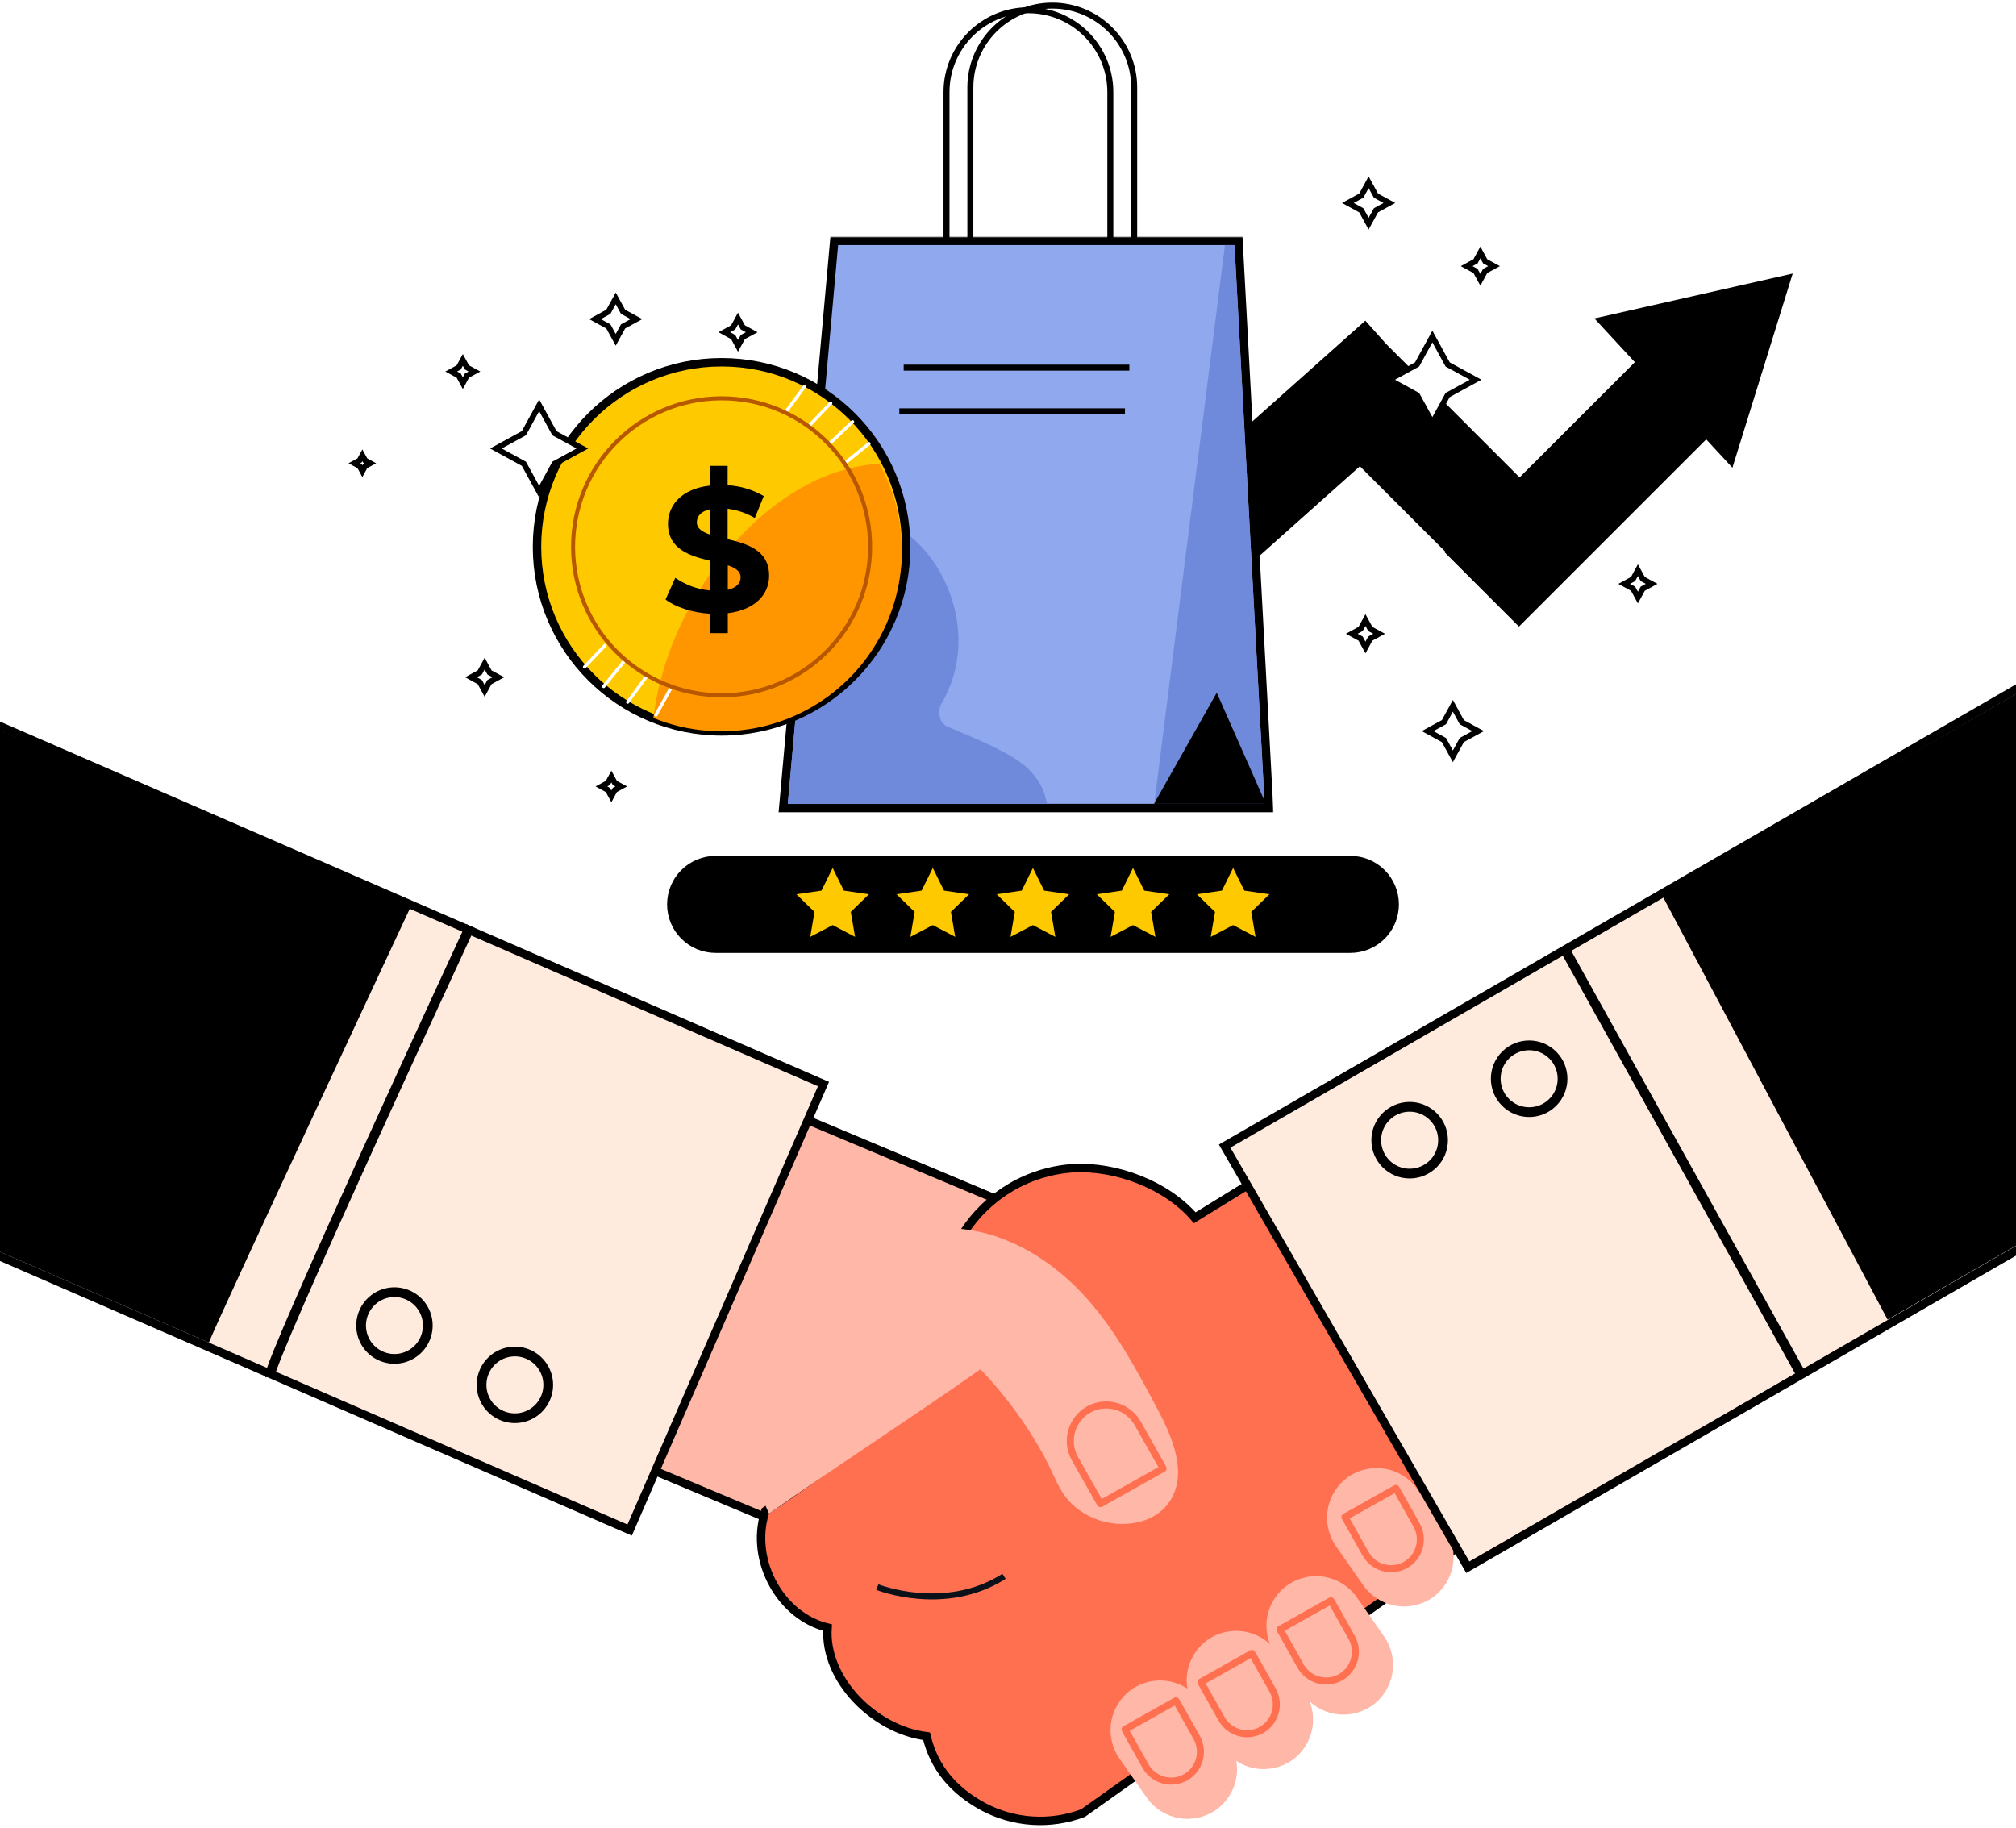 <svg viewBox="0 0 718 651" fill="none" xmlns="http://www.w3.org/2000/svg">
  <path
    d="M213.564 367.848L212.181 367.268L211.601 368.651L160.031 491.572L159.451 492.955L160.834 493.535L356.468 575.612L357.852 576.193L358.432 574.809L410.002 451.888L410.582 450.505L409.199 449.925L213.564 367.848Z"
    fill="#FFB7A7" stroke="black" stroke-width="3" />
  <path
    d="M456.082 416.717L455.31 415.385L453.998 416.192L425.507 433.736C415.528 422.011 397.493 415.268 382.345 416.073L382.345 416.072L382.332 416.073C374.482 416.561 366.857 418.888 360.072 422.867C353.288 426.845 347.535 432.364 343.277 438.978L342.861 439.625L343.143 440.34C345.437 446.153 348.151 452.447 350.855 458.718L350.928 458.888C353.486 464.818 356.031 470.725 358.221 476.222C343.963 485.76 330.034 496.245 316.146 506.7L316.068 506.759C301.813 517.49 287.599 528.187 273.048 537.857L272.609 538.149L272.449 538.652C269.693 547.314 271.167 556.787 275.499 564.496C279.615 571.82 286.379 577.669 294.737 579.715C294.084 589.035 298.333 598.121 304.902 605.113C311.534 612.172 320.679 617.266 329.994 618.404C332.748 629.846 339.759 637.81 350.098 643.455L350.109 643.461C355.504 646.35 361.454 648.058 367.561 648.47C373.668 648.881 379.792 647.987 385.527 645.848L385.711 645.779L385.87 645.666L528.574 544.419L529.69 543.627L529.003 542.443L456.082 416.717Z"
    fill="#FF7051" stroke="black" stroke-width="3" />
  <path
    d="M-94.69 404.715L-95.288 406.091L-93.912 406.689L222.875 544.366L224.25 544.964L224.848 543.588L292.691 387.486L293.289 386.11L291.913 385.512L-24.874 247.835L-26.249 247.237L-26.847 248.612L-94.69 404.715Z"
    fill="#FFEBDE" stroke="black" stroke-width="3" />
  <path
    d="M146.285 322.948L-25.448 249.22L-93.301 405.316L74.386 478.194C77.05 470.98 146.285 322.948 146.285 322.948Z"
    fill="black" />
  <path d="M96.179 490.075C94.955 486.316 167.517 329.831 167.517 329.831" stroke="black"
    stroke-width="3.47"
    stroke-miterlimit="10" />
  <path
    d="M176.311 483.695C178.2 482.299 180.46 481.494 182.806 481.381C185.152 481.269 187.479 481.854 189.492 483.064C191.505 484.273 193.115 486.053 194.118 488.177C195.12 490.301 195.471 492.674 195.125 494.997C194.779 497.321 193.752 499.489 192.174 501.229C190.596 502.969 188.538 504.201 186.259 504.772C183.981 505.342 181.584 505.225 179.373 504.433C177.161 503.642 175.234 502.213 173.834 500.327C171.958 497.793 171.165 494.617 171.63 491.499C172.094 488.38 173.778 485.573 176.311 483.695Z"
    stroke="black" stroke-width="3.47" stroke-miterlimit="10" />
  <path
    d="M133.428 462.556C135.317 461.162 137.578 460.358 139.924 460.248C142.27 460.138 144.596 460.726 146.609 461.937C148.621 463.148 150.229 464.929 151.229 467.054C152.23 469.179 152.578 471.552 152.23 473.875C151.882 476.198 150.854 478.365 149.275 480.104C147.695 481.842 145.636 483.073 143.358 483.642C141.079 484.21 138.683 484.091 136.472 483.298C134.261 482.505 132.335 481.075 130.936 479.188C130.006 477.933 129.333 476.507 128.955 474.991C128.577 473.476 128.501 471.9 128.733 470.355C128.964 468.811 129.498 467.327 130.303 465.988C131.109 464.65 132.171 463.484 133.428 462.556Z"
    stroke="black" stroke-width="3.47" stroke-miterlimit="10" />
  <path
    d="M433.062 644.644C429.219 647.324 424.473 648.374 419.859 647.564C415.245 646.755 411.139 644.152 408.438 640.324L398.704 626.356C396.023 622.511 394.973 617.762 395.782 613.146C396.592 608.53 399.195 604.421 403.023 601.718C406.867 599.042 411.613 597.994 416.226 598.803C420.839 599.613 424.944 602.213 427.647 606.038L437.396 620.006C440.079 623.851 441.129 628.602 440.317 633.22C439.504 637.838 436.896 641.945 433.062 644.644Z"
    fill="#FFB7A7" />
  <path
    d="M460.188 626.932C456.341 629.605 451.594 630.651 446.98 629.842C442.366 629.033 438.258 626.434 435.55 622.612L425.816 608.644C423.136 604.802 422.086 600.055 422.896 595.441C423.705 590.827 426.308 586.721 430.136 584.02C433.991 581.354 438.744 580.32 443.359 581.143C447.974 581.966 452.077 584.578 454.774 588.412L464.508 602.38C467.165 606.217 468.202 610.947 467.393 615.544C466.584 620.14 463.996 624.233 460.188 626.932Z"
    fill="#FFB7A7" />
  <path
    d="M488.571 607.55C484.719 610.218 479.967 611.254 475.353 610.432C470.74 609.609 466.639 606.994 463.947 603.158L454.198 589.19C451.526 585.339 450.488 580.586 451.311 575.971C452.134 571.356 454.751 567.255 458.59 564.566C462.433 561.886 467.179 560.836 471.793 561.646C476.407 562.455 480.513 565.058 483.214 568.886L492.949 582.854C495.641 586.71 496.693 591.477 495.872 596.108C495.051 600.739 492.425 604.854 488.571 607.55Z"
    fill="#FFB7A7" />
  <path
    d="M510.159 569.029C506.307 571.698 501.555 572.734 496.941 571.911C492.328 571.088 488.227 568.473 485.535 564.637L475.786 550.669C473.118 546.817 472.082 542.065 472.905 537.452C473.728 532.838 476.342 528.737 480.178 526.045C484.029 523.373 488.782 522.335 493.397 523.158C498.012 523.981 502.113 526.598 504.802 530.437L514.551 544.405C517.22 548.258 518.256 553.009 517.433 557.623C516.61 562.237 513.995 566.337 510.159 569.029Z"
    fill="#FFB7A7" />
  <path
    d="M297.86 458.567C306.5 443.548 325.22 435.959 342.5 437.73C359.78 439.502 375.418 449.452 386.981 462.383C397.335 473.903 404.751 487.814 412.052 501.508C417.509 511.732 422.952 524.39 416.905 534.282C411.145 543.599 397.321 544.967 387.644 539.855C377.967 534.743 377.017 528.436 371.934 518.745C365.749 507.439 358.104 496.996 349.196 487.684C324.975 504.748 298.134 522.042 273.913 539.106C267.001 524.951 266.713 507.21 271.35 492.162C275.987 477.114 284.137 466.3 297.86 458.567Z"
    fill="#FFB7A7" />
  <path
    d="M414.229 523.036C414.1 522.762 413.97 522.474 413.812 522.201L405.172 506.922C403.496 503.966 400.719 501.792 397.447 500.875C394.175 499.958 390.673 500.372 387.705 502.026C384.748 503.702 382.575 506.479 381.657 509.751C380.74 513.023 381.154 516.525 382.809 519.493L391.449 534.772C391.607 535.045 391.78 535.305 391.953 535.564L414.229 523.036Z"
    stroke="#FF7051" stroke-width="2.506" stroke-linecap="round" stroke-linejoin="round" />
  <path
    d="M400.691 615.959C400.792 616.19 400.907 616.42 401.023 616.65L408.007 629.078C409.371 631.483 411.631 633.251 414.294 633.995C416.956 634.74 419.806 634.401 422.219 633.052C424.623 631.69 426.391 629.434 427.138 626.774C427.885 624.115 427.551 621.268 426.208 618.854L419.224 606.426C419.095 606.196 418.951 605.994 418.807 605.778L400.691 615.959Z"
    stroke="#FF7051" stroke-width="2.506" stroke-linecap="round" stroke-linejoin="round" />
  <path
    d="M427.73 599.097C427.831 599.327 427.946 599.558 428.062 599.774L435.046 612.201C436.41 614.606 438.669 616.374 441.331 617.121C443.993 617.868 446.842 617.533 449.258 616.19C451.663 614.825 453.431 612.566 454.179 609.904C454.926 607.243 454.591 604.393 453.247 601.977L446.263 589.55C446.134 589.334 445.99 589.118 445.846 588.902L427.73 599.097Z"
    stroke="#FF7051" stroke-width="2.506" stroke-linecap="round" stroke-linejoin="round" />
  <path
    d="M455.883 580.319C455.998 580.549 456.099 580.78 456.228 580.996L463.212 593.423C464.571 595.829 466.828 597.6 469.488 598.348C472.149 599.095 474.997 598.759 477.411 597.412C479.818 596.05 481.589 593.791 482.337 591.128C483.084 588.465 482.747 585.614 481.4 583.199L474.416 570.772C474.286 570.556 474.156 570.34 474.012 570.138L455.883 580.319Z"
    stroke="#FF7051" stroke-width="2.506" stroke-linecap="round" stroke-linejoin="round" />
  <path
    d="M479.023 540.316C479.139 540.546 479.239 540.777 479.369 540.993L486.353 553.42C487.712 555.826 489.968 557.597 492.629 558.345C495.29 559.092 498.138 558.756 500.551 557.409C502.959 556.047 504.73 553.788 505.477 551.125C506.225 548.462 505.888 545.611 504.54 543.196L497.556 530.769L497.153 530.121L479.023 540.316Z"
    stroke="#FF7051" stroke-width="2.506" stroke-linecap="round" stroke-linejoin="round" />
  <path d="M312.461 565.271C312.461 565.271 336.466 574.876 357.59 561.441" stroke="#0B1119"
    stroke-width="2.131"
    stroke-miterlimit="10" />
  <path
    d="M738.641 235.296L737.891 233.996L736.592 234.746L437.457 407.453L436.158 408.203L436.908 409.502L522.012 556.906L522.762 558.205L524.061 557.455L823.196 384.749L824.495 383.999L823.745 382.7L738.641 235.296Z"
    fill="#FFEBDE" stroke="black" stroke-width="3" />
  <path d="M558.039 339.436L641.026 488.707" stroke="black" stroke-width="3.47"
    stroke-miterlimit="10" />
  <path
    d="M502.051 418.003C508.62 418.003 513.945 412.677 513.945 406.108C513.945 399.539 508.62 394.214 502.051 394.214C495.482 394.214 490.156 399.539 490.156 406.108C490.156 412.677 495.482 418.003 502.051 418.003Z"
    stroke="black" stroke-width="3.47" stroke-miterlimit="10" />
  <path
    d="M553.749 391.824C557.951 386.775 557.265 379.275 552.215 375.073C547.166 370.87 539.667 371.557 535.464 376.606C531.262 381.655 531.949 389.155 536.998 393.357C542.047 397.559 549.547 396.873 553.749 391.824Z"
    stroke="black" stroke-width="3.47" stroke-miterlimit="10" />
  <path d="M822.447 383.442L672.271 470.03L592.25 319.42L737.344 236.044L822.447 383.442Z"
    fill="black" />
  <path
    d="M480.941 339.404H254.862C250.279 339.404 245.884 337.584 242.643 334.343C239.403 331.103 237.582 326.707 237.582 322.124C237.582 317.541 239.403 313.146 242.643 309.906C245.884 306.665 250.279 304.844 254.862 304.844H480.941C485.524 304.844 489.919 306.665 493.16 309.906C496.4 313.146 498.221 317.541 498.221 322.124C498.221 326.707 496.4 331.103 493.16 334.343C489.919 337.584 485.524 339.404 480.941 339.404Z"
    fill="black" />
  <path
    d="M296.561 309.135L300.55 317.214L309.464 318.51L303.012 324.803L304.539 333.687L296.561 329.497L288.569 333.687L290.096 324.803L283.645 318.51L292.572 317.214L296.561 309.135Z"
    fill="#FFC900" />
  <path
    d="M332.221 309.135L336.21 317.214L345.124 318.51L338.673 324.803L340.199 333.687L332.221 329.497L324.244 333.687L325.756 324.803L319.305 318.51L328.233 317.214L332.221 309.135Z"
    fill="#FFC900" />
  <path
    d="M367.875 309.135L371.864 317.214L380.777 318.51L374.326 324.803L375.853 333.687L367.875 329.497L359.897 333.687L361.424 324.803L354.973 318.51L363.886 317.214L367.875 309.135Z"
    fill="#FFC900" />
  <path
    d="M403.523 309.135L407.512 317.214L416.44 318.51L409.975 324.803L411.501 333.687L403.523 329.497L395.546 333.687L397.072 324.803L390.621 318.51L399.535 317.214L403.523 309.135Z"
    fill="#FFC900" />
  <path
    d="M439.18 309.135L443.168 317.214L452.096 318.51L445.645 324.803L447.157 333.687L439.18 329.497L431.202 333.687L432.729 324.803L426.277 318.51L435.191 317.214L439.18 309.135Z"
    fill="#FFC900" />
  <path
    d="M583.638 127.615L541.201 170.038L493.753 122.59L486.265 114.209L374.594 213.814L399.491 241.735L484.321 166.078L514.748 196.491L514.518 196.721L540.971 223.174L610.09 154.068L583.638 127.615Z"
    fill="black" />
  <path
    d="M638.472 97.433L627.744 132.008L617.001 166.596L592.421 140L567.84 113.417L603.163 105.425L638.472 97.433Z"
    fill="black" />
  <path
    d="M395.446 32.82C395.446 16.708 382.384 3.646 366.272 3.646C350.159 3.646 337.098 16.708 337.098 32.82V141.468C337.098 157.581 350.159 170.643 366.272 170.643C382.384 170.643 395.446 157.581 395.446 141.468V32.82Z"
    stroke="black" stroke-width="2.131" stroke-miterlimit="10" />
  <path
    d="M403.942 31.164C403.942 15.052 390.881 1.99 374.768 1.99C358.656 1.99 345.594 15.052 345.594 31.164V139.812C345.594 155.925 358.656 168.987 374.768 168.987C390.881 168.987 403.942 155.925 403.942 139.812V31.164Z"
    stroke="black" stroke-width="2.131" stroke-miterlimit="10" />
  <mask id="path-34-outside-1_24_26306" maskUnits="userSpaceOnUse" x="276.582" y="84.295"
    width="177" height="206"
    fill="black">
    <rect fill="white" x="276.582" y="84.295" width="177" height="206" />
    <path fill-rule="evenodd" clip-rule="evenodd"
      d="M436.269 87.295H298.496L280.582 286.303H450.38H450.386L439.673 87.295H439.667H436.269Z" />
  </mask>
  <path fill-rule="evenodd" clip-rule="evenodd"
    d="M436.269 87.295H298.496L280.582 286.303H450.38H450.386L439.673 87.295H439.667H436.269Z"
    fill="#6F8ADA" />
  <path
    d="M298.496 87.295V84.295H295.753L295.508 87.026L298.496 87.295ZM280.582 286.303L277.594 286.034L277.3 289.303H280.582V286.303ZM450.386 286.303V289.303H453.552L453.382 286.142L450.386 286.303ZM439.673 87.295L442.668 87.134L442.515 84.295H439.673V87.295ZM298.496 90.295H436.269V84.295H298.496V90.295ZM283.57 286.572L301.483 87.564L295.508 87.026L277.594 286.034L283.57 286.572ZM450.38 283.303H280.582V289.303H450.38V283.303ZM450.386 283.303H450.38V289.303H450.386V283.303ZM436.677 87.457L447.39 286.464L453.382 286.142L442.668 87.134L436.677 87.457ZM439.667 90.295H439.673V84.295H439.667V90.295ZM436.269 90.295H439.667V84.295H436.269V90.295Z"
    fill="black" mask="url(#path-34-outside-1_24_26306)" />
  <path d="M298.496 87.295H439.673L450.386 286.303H280.582L298.496 87.295Z" fill="#90A8ED" />
  <path
    d="M369.833 278.311C369.516 277.807 369.185 277.303 368.854 276.871C368.854 276.871 368.465 276.353 368.321 276.166C367.657 275.36 366.951 274.591 366.204 273.862C365.786 273.458 365.34 273.07 364.908 272.681C364.778 272.58 364.116 272.047 363.986 271.918C363.094 271.255 362.186 270.636 361.265 270.046C359.177 268.735 356.945 267.583 354.799 266.489C349.039 263.609 343.179 261.29 337.347 258.77C334.467 257.503 333.804 253.255 335.244 250.764C338.732 244.811 340.801 238.134 341.292 231.252C342.732 207.118 325.567 182.998 300.555 181.241C299.59 181.17 298.65 180.906 297.79 180.463C295.227 180.463 292.664 180.578 290.086 180.78L280.582 286.361H372.958C372.785 285.66 372.598 284.954 372.396 284.244C371.894 282.132 371.026 280.124 369.833 278.311Z"
    fill="#6F8ADA" />
  <path d="M436.269 87.295H439.667L450.38 286.303L411.141 285.799L436.269 87.295Z" fill="#6F8ADA" />
  <path d="M450.841 286.303L433.345 246.732L411 286.303H450.841Z" fill="black" />
  <path d="M321.852 130.942H402.218" stroke="black" stroke-width="2.131" stroke-miterlimit="10" />
  <path d="M320.293 146.508H400.659" stroke="black" stroke-width="2.131" stroke-miterlimit="10" />
  <path
    d="M510.143 119.863L515.443 129.55L515.584 129.807L515.841 129.947L525.541 135.248L515.84 140.562L515.584 140.703L515.443 140.959L510.143 150.646L504.843 140.959L504.702 140.703L504.446 140.563L494.757 135.248L504.445 129.947L504.702 129.807L504.843 129.55L510.143 119.863Z"
    fill="white" stroke="black" stroke-width="2" />
  <path
    d="M219.294 106.281L221.759 110.787L221.899 111.043L222.156 111.184L226.673 113.66L222.157 116.125L221.899 116.266L221.759 116.523L219.294 121.039L216.817 116.522L216.676 116.265L216.419 116.125L211.904 113.66L216.421 111.184L216.676 111.043L216.817 110.788L219.294 106.281Z"
    fill="white" stroke="black" stroke-width="2" />
  <path
    d="M487.435 64.914L489.912 69.431L490.052 69.687L490.309 69.828L494.825 72.293L490.308 74.769L490.052 74.909L489.912 75.164L487.435 79.672L484.97 75.166L484.83 74.91L484.573 74.769L480.056 72.293L484.572 69.828L484.83 69.687L484.97 69.429L487.435 64.914Z"
    fill="white" stroke="black" stroke-width="2" />
  <path
    d="M517.443 251.396L520.483 256.96L520.623 257.217L520.88 257.358L526.434 260.398L520.88 263.437L520.623 263.578L520.483 263.834L517.443 269.388L514.404 263.834L514.263 263.577L514.006 263.437L508.442 260.398L514.006 257.359L514.264 257.218L514.404 256.96L517.443 251.396Z"
    fill="white" stroke="black" stroke-width="2" />
  <path
    d="M164.837 128.188L166.16 130.602L166.301 130.858L166.558 130.999L168.984 132.324L166.558 133.65L166.301 133.79L166.16 134.047L164.837 136.46L163.523 134.049L163.383 133.791L163.125 133.65L160.699 132.324L163.125 130.999L163.383 130.858L163.523 130.599L164.837 128.188Z"
    fill="white" stroke="black" stroke-width="2" />
  <path
    d="M129.058 162.162L129.911 163.733L130.051 163.991L130.309 164.133L131.89 164.998L130.309 165.863L130.051 166.005L129.911 166.263L129.058 167.834L128.196 166.26L128.056 166.004L127.799 165.863L126.219 164.998L127.799 164.133L128.056 163.992L128.196 163.736L129.058 162.162Z"
    fill="white" stroke="black" stroke-width="2" />
  <path
    d="M172.606 236.352L174.188 239.248L174.33 239.507L174.589 239.648L177.483 241.22L174.587 242.802L174.329 242.943L174.188 243.2L172.606 246.096L171.034 243.202L170.894 242.943L170.635 242.802L167.739 241.22L170.633 239.648L170.893 239.506L171.034 239.246L172.606 236.352Z"
    fill="white" stroke="black" stroke-width="2" />
  <path
    d="M262.837 113.458L264.42 116.346L264.56 116.602L264.817 116.743L267.718 118.327L264.817 119.912L264.56 120.053L264.42 120.309L262.837 123.197L261.264 120.311L261.124 120.053L260.866 119.912L257.965 118.327L260.866 116.743L261.124 116.602L261.264 116.343L262.837 113.458Z"
    fill="white" stroke="black" stroke-width="2" />
  <path
    d="M527.233 89.919L528.804 92.813L528.945 93.072L529.204 93.213L532.1 94.795L529.206 96.367L528.946 96.508L528.804 96.769L527.233 99.663L525.65 96.766L525.509 96.508L525.25 96.367L522.356 94.795L525.252 93.213L525.51 93.072L525.65 92.815L527.233 89.919Z"
    fill="white" stroke="black" stroke-width="2" />
  <path
    d="M583.337 203.083L584.92 205.971L585.06 206.228L585.317 206.368L588.218 207.953L585.317 209.538L585.06 209.678L584.92 209.935L583.337 212.823L581.764 209.937L581.624 209.679L581.366 209.538L578.465 207.953L581.366 206.368L581.624 206.227L581.764 205.969L583.337 203.083Z"
    fill="white" stroke="black" stroke-width="2" />
  <path
    d="M486.311 220.853L487.895 223.754L488.036 224.011L488.292 224.152L491.18 225.734L488.295 227.307L488.036 227.448L487.895 227.706L486.311 230.606L484.726 227.706L484.585 227.448L484.327 227.307L481.441 225.734L484.329 224.152L484.586 224.011L484.726 223.754L486.311 220.853Z"
    fill="white" stroke="black" stroke-width="2" />
  <path
    d="M217.738 276.591L218.836 278.603L218.976 278.86L219.233 279.001L221.261 280.111L219.233 281.221L218.976 281.363L218.835 281.621L217.738 283.639L216.631 281.618L216.49 281.362L216.234 281.221L214.207 280.111L216.234 279.001L216.49 278.861L216.63 278.606L217.738 276.591Z"
    fill="white" stroke="black" stroke-width="2" />
  <path
    d="M256.992 260.501C293.298 260.501 322.73 231.069 322.73 194.763C322.73 158.456 293.298 129.024 256.992 129.024C220.686 129.024 191.254 158.456 191.254 194.763C191.254 231.069 220.686 260.501 256.992 260.501Z"
    fill="#FFC900" stroke="black" stroke-width="3" />
  <g filter="url(#filter0_d_24_26306)">
    <path
      d="M286.093 171.939C266.869 182.638 252.21 200.739 242.749 220.438C238.043 230.235 234.783 240.664 233.072 251.398C232.928 252.334 232.799 253.284 232.684 254.278C244.995 259.298 258.56 260.376 271.509 257.362C284.458 254.349 296.153 247.393 304.983 237.452C313.812 227.512 319.341 215.078 320.806 201.864C322.272 188.65 319.602 175.306 313.165 163.673C303.646 164.422 294.406 167.243 286.093 171.939Z"
      fill="#FF9600" />
  </g>
  <path d="M286.487 137.753L279.863 146.724" stroke="white" stroke-width="1.166"
    stroke-linecap="round"
    stroke-linejoin="round" />
  <path d="M288.043 151.779L295.848 143.599" stroke="white" stroke-width="1.166"
    stroke-linecap="round"
    stroke-linejoin="round" />
  <path d="M295.453 158.014L303.632 150.224" stroke="white" stroke-width="1.166"
    stroke-linecap="round"
    stroke-linejoin="round" />
  <path d="M301.305 164.638L309.484 158.014" stroke="white" stroke-width="1.166"
    stroke-linecap="round"
    stroke-linejoin="round" />
  <path d="M233.598 254.666L239.012 244.932" stroke="white" stroke-width="1.166"
    stroke-linecap="round"
    stroke-linejoin="round" />
  <path d="M230.236 240.958L223.555 250.073" stroke="white" stroke-width="1.166"
    stroke-linecap="round"
    stroke-linejoin="round" />
  <path d="M222.102 235.731L214.988 244.5" stroke="white" stroke-width="1.166"
    stroke-linecap="round"
    stroke-linejoin="round" />
  <path d="M215.453 229.899L208.195 237.531" stroke="white" stroke-width="1.166"
    stroke-linecap="round"
    stroke-linejoin="round" />
  <path
    d="M256.993 247.654C286.203 247.654 309.884 223.973 309.884 194.762C309.884 165.551 286.203 141.871 256.993 141.871C227.782 141.871 204.102 165.551 204.102 194.762C204.102 223.973 227.782 247.654 256.993 247.654Z"
    stroke="#B75700" stroke-width="1.44" stroke-miterlimit="10" />
  <path
    d="M192.021 144.346L197.321 154.044L197.461 154.301L197.718 154.441L207.405 159.742L197.718 165.042L197.461 165.183L197.321 165.44L192.021 175.138L186.721 165.44L186.58 165.183L186.323 165.042L176.624 159.742L186.323 154.442L186.58 154.301L186.721 154.044L192.021 144.346Z"
    fill="white" stroke="black" stroke-width="2" />
  <path
    d="M259.203 218.407V225.506H252.867V218.594C246.589 218.22 240.57 216.247 237.027 213.526L240.512 205.793C244.152 208.335 248.389 209.888 252.81 210.3V199.702C245.768 198.003 237.906 195.655 237.906 186.583C237.906 179.873 242.787 174.099 252.81 172.961V165.919H259.146V172.831C263.682 173.08 268.094 174.403 272.019 176.691L268.837 184.495C265.861 182.757 262.565 181.635 259.146 181.198V192.027C266.187 193.683 273.92 196.03 273.92 204.986C273.978 211.495 269.154 217.198 259.203 218.407ZM252.867 190.385V181.385C249.498 182.148 248.173 183.991 248.173 186.079C248.173 188.167 250.088 189.507 252.867 190.385ZM263.768 205.663C263.768 203.446 261.925 202.25 259.203 201.343V210.084C262.371 209.306 263.768 207.694 263.768 205.663Z"
    fill="black" />
  <defs>
    <filter id="filter0_d_24_26306" x="229.804" y="162.233" width="94.274" height="101.121"
      filterUnits="userSpaceOnUse" color-interpolation-filters="sRGB">
      <feFlood flood-opacity="0" result="BackgroundImageFix" />
      <feColorMatrix in="SourceAlpha" type="matrix"
        values="0 0 0 0 0 0 0 0 0 0 0 0 0 0 0 0 0 0 127 0"
        result="hardAlpha" />
      <feOffset dy="1.44" />
      <feGaussianBlur stdDeviation="1.44" />
      <feColorMatrix type="matrix"
        values="0 0 0 0 0.063 0 0 0 0 0.094 0 0 0 0 0.157 0 0 0 0.05 0" />
      <feBlend mode="normal" in2="BackgroundImageFix" result="effect1_dropShadow_24_26306" />
      <feBlend mode="normal" in="SourceGraphic" in2="effect1_dropShadow_24_26306" result="shape" />
    </filter>
  </defs>
</svg>
